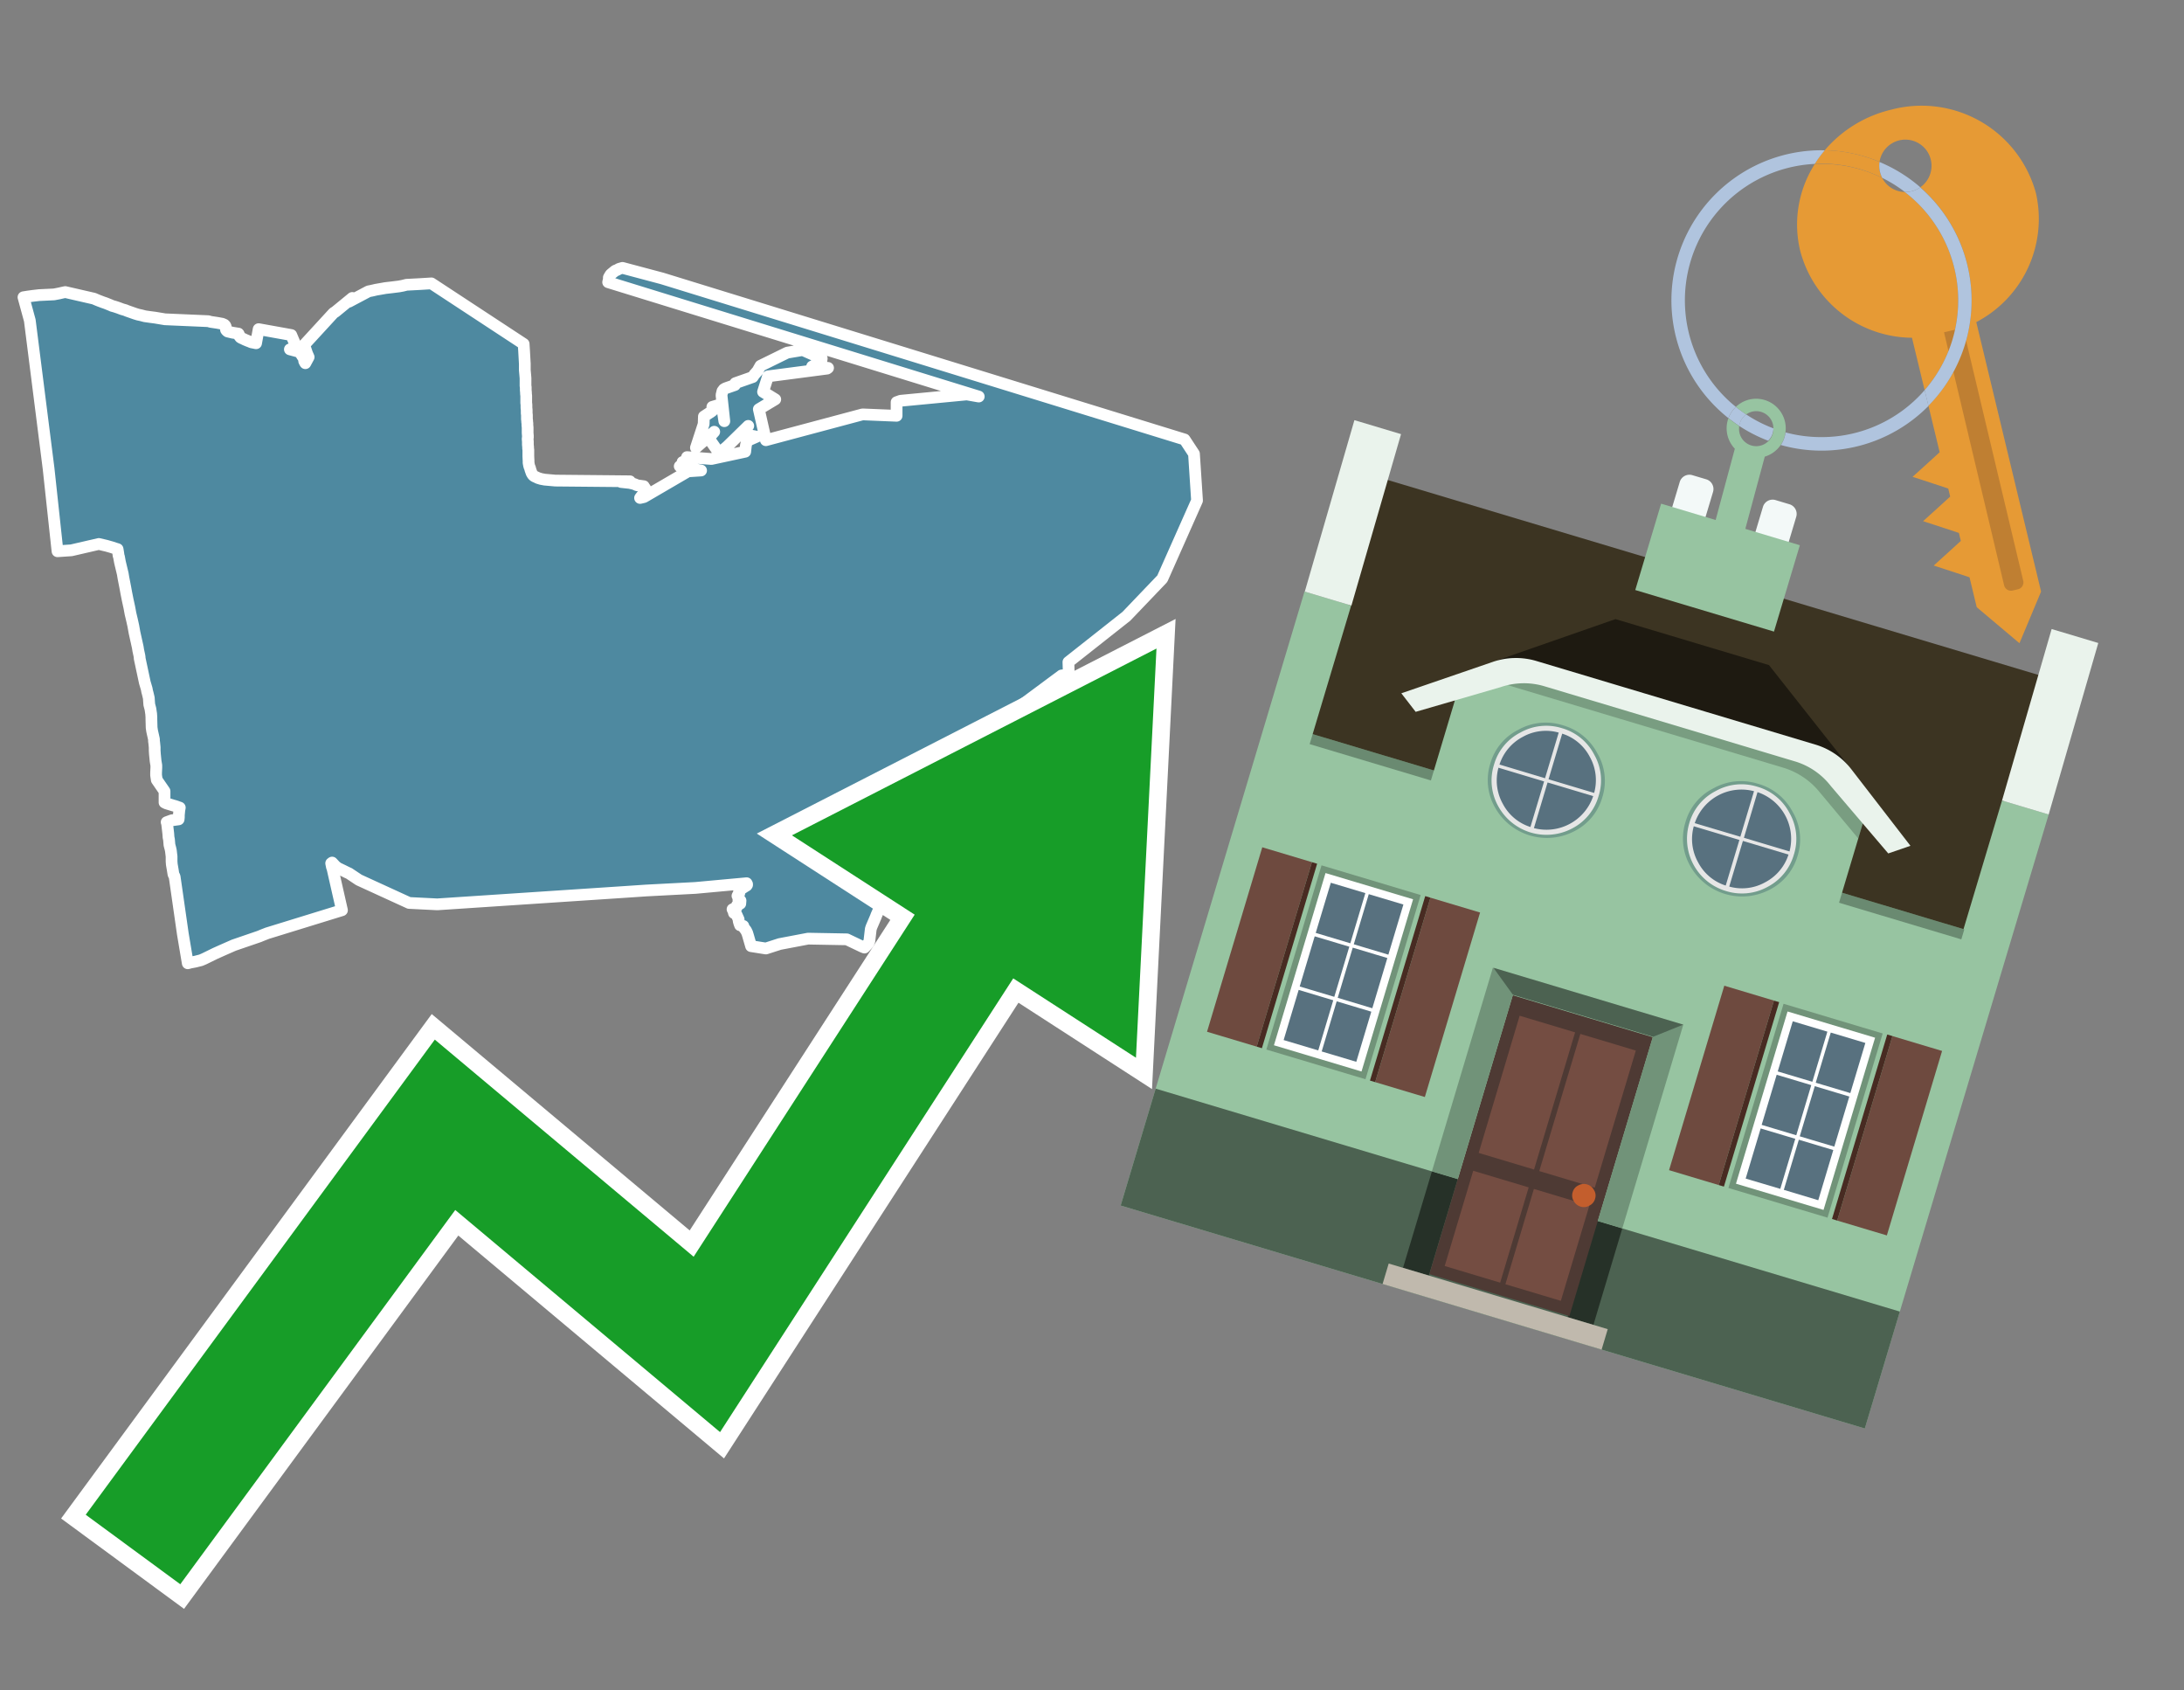 <svg id="Text" xmlns="http://www.w3.org/2000/svg" width="93.05" height="72" viewBox="0 0 93.05 72"><rect x="0" y="0" width="93.05" height="72" fill="#808080" stroke="none"/><polygon points="50.47,18.72 50.87,19.33 51,21.32 49.52,24.65 47.99,26.25 45.52,28.2 45.53,28.52 45.53,28.63 45.53,28.74 45.23,28.77 42.66,30.68 39.65,34.98 38.05,37.43 38.01,37.39 37.81,37.9 37.59,38.41 37.34,38.98 37.31,39.06 37.13,39.48 37.1,39.57 37.04,40.08 37.02,40.13 37,40.18 36.83,40.36 36.75,40.33 36.08,40.01 34.43,39.98 33.22,40.21 32.63,40.4 32,40.3 31.87,39.85 31.83,39.72 31.81,39.69 31.79,39.64 31.69,39.51 31.67,39.44 31.53,39.41 31.52,39.38 31.5,39.33 31.48,39.26 31.47,39.22 31.47,39.16 31.37,38.94 31.27,38.89 31.25,38.81 31.21,38.73 31.33,38.68 31.39,38.64 31.4,38.59 31.4,38.56 31.54,38.49 31.55,38.36 31.46,38.33 31.47,38.29 31.47,38.24 31.42,38.16 31.45,38.1 31.49,38.07 31.5,38.03 31.49,37.96 31.59,37.86 31.71,37.78 31.76,37.75 31.81,37.72 31.83,37.69 31.83,37.66 31.81,37.62 29.63,37.82 27.53,37.93 26.64,37.99 18.63,38.52 17.43,38.46 15.29,37.48 14.99,37.28 14.87,37.2 14.78,37.16 14.62,37.08 14.39,36.97 14.29,36.89 14.15,36.74 14.11,36.77 14.14,36.92 14.17,37.01 14.57,38.77 11.39,39.75 11.21,39.82 11.04,39.89 9.96,40.26 9.46,40.48 9.17,40.61 8.7,40.84 8.63,40.87 8.56,40.9 8.32,40.96 8.11,41 8,41.03 7.79,39.78 7.44,37.34 7.39,37.24 7.36,37.05 7.32,36.82 7.31,36.69 7.31,36.48 7.3,36.4 7.28,36.23 7.26,36.14 7.22,35.99 7.2,35.76 7.18,35.66 7.17,35.51 7.12,35.08 7.11,35.05 7.1,35.02 7.32,34.94 7.61,34.9 7.62,34.81 7.62,34.72 7.64,34.51 7.66,34.4 7.46,34.33 7.35,34.3 7.09,34.22 7.01,34.18 7.01,34.09 7.01,33.7 6.68,33.22 6.65,33.02 6.65,32.92 6.66,32.7 6.66,32.6 6.64,32.48 6.63,32.42 6.6,32.12 6.59,31.97 6.59,31.83 6.57,31.63 6.56,31.57 6.56,31.53 6.56,31.49 6.48,31.13 6.46,30.99 6.45,30.63 6.45,30.59 6.45,30.55 6.44,30.4 6.43,30.34 6.41,30.2 6.36,30.01 6.35,29.88 6.34,29.73 6.29,29.52 6.27,29.45 6.25,29.34 6.17,29.07 5.95,28.04 5.95,28 5.94,27.93 5.89,27.7 5.87,27.57 5.79,27.21 5.73,26.94 5.68,26.66 5.62,26.39 5.56,26.14 5.51,25.87 5.44,25.55 5.38,25.25 5.34,25.03 5.26,24.62 5.23,24.44 5.11,23.94 5.07,23.72 5.05,23.66 5.04,23.57 5.01,23.39 4.91,23.36 4.76,23.31 4.55,23.25 4.21,23.17 3.04,23.44 2.45,23.48 2.07,19.96 1.27,13.65 1,12.66 1.19,12.63 1.41,12.6 1.67,12.57 2.3,12.54 2.51,12.5 2.64,12.47 2.78,12.44 4,12.72 4.14,12.78 4.24,12.82 4.4,12.88 4.49,12.91 4.59,12.95 4.69,12.99 4.78,13.03 4.89,13.06 5.04,13.11 5.12,13.14 5.2,13.17 5.34,13.21 5.41,13.24 5.75,13.36 5.88,13.4 6.02,13.43 6.17,13.47 6.38,13.5 6.61,13.53 6.85,13.57 7.03,13.6 8.87,13.68 8.98,13.71 9.25,13.75 9.47,13.79 9.56,13.83 9.59,13.86 9.61,13.89 9.62,13.93 9.62,13.97 9.63,14.05 9.66,14.09 9.7,14.12 9.91,14.17 10.16,14.21 10.18,14.24 10.2,14.32 10.24,14.37 10.29,14.4 10.36,14.43 10.44,14.47 10.56,14.52 10.64,14.55 10.71,14.58 10.91,14.62 11.02,14.02 12.41,14.27 12.6,14.72 12.59,14.77 12.54,14.81 12.48,14.84 12.35,14.88 12.76,14.99 12.83,15.09 12.88,15.17 12.93,15.24 12.95,15.31 12.96,15.35 12.96,15.38 12.99,15.44 13.01,15.47 13.15,15.21 13.11,15.12 13.08,15.05 12.96,14.69 14.21,13.33 14.29,13.28 15.01,12.69 14.97,12.75 14.87,12.85 15.7,12.41 15.85,12.38 16.02,12.34 16.25,12.3 16.42,12.27 16.68,12.24 17,12.2 17.16,12.17 17.32,12.13 17.89,12.1 18.38,12.07 22.31,14.65 22.33,14.96 22.36,15.5 22.36,15.53 22.36,15.64 22.36,15.73 22.36,15.77 22.38,15.99 22.39,16.11 22.39,16.16 22.39,16.2 22.39,16.24 22.39,16.28 22.39,16.44 22.4,16.49 22.4,16.61 22.41,16.73 22.41,16.77 22.42,16.86 22.42,16.92 22.42,16.97 22.42,17.04 22.42,17.1 22.42,17.16 22.43,17.24 22.43,17.29 22.43,17.37 22.44,17.46 22.44,17.57 22.44,17.6 22.45,17.68 22.45,17.77 22.45,17.82 22.45,17.86 22.46,17.91 22.46,17.98 22.47,18.02 22.47,18.11 22.48,18.21 22.48,18.34 22.48,18.44 22.49,18.56 22.49,18.63 22.48,18.69 22.49,18.81 22.49,18.94 22.5,19.04 22.5,19.1 22.51,19.16 22.51,19.21 22.51,19.27 22.51,19.38 22.51,19.43 22.52,19.64 22.52,19.71 22.54,19.82 22.56,19.89 22.58,19.93 22.6,20.01 22.65,20.15 22.68,20.2 22.7,20.23 22.73,20.26 22.77,20.29 22.86,20.33 22.92,20.36 23.05,20.4 23.21,20.43 23.66,20.47 26.84,20.5 26.46,20.53 26.83,20.57 27,20.61 27.08,20.64 27.14,20.67 27.43,20.71 27.45,20.75 27.49,20.8 27.5,20.85 27.52,20.9 27.5,20.94 27.47,20.97 27.43,21 27.46,21.03 27.45,21.06 27.39,21.1 27.33,21.13 27.27,21.21 27.44,21.17 29.24,20.12 29.26,20.08 29.87,20.04 28.96,19.86 29.06,19.79 29.08,19.75 29.08,19.68 29.26,19.6 29.27,19.47 30.31,19.55 31.75,19.24 31.78,18.97 31.8,18.89 31.81,18.85 31.83,18.78 32.24,18.6 31.78,18.51 31.77,18.48 31.76,18.29 31.78,18.26 31.84,18.18 31.88,18.14 30.99,19.01 30.85,19.13 30.64,19.3 30.19,18.66 30.43,18.39 29.65,19.07 29.98,18.06 29.99,17.74 30.31,17.53 30.36,17.49 30.35,17.4 30.35,17.33 30.75,17.21 30.86,17.94 30.74,16.83 30.78,16.66 30.84,16.58 30.91,16.54 31.31,16.4 31.32,16.37 31.33,16.32 32.07,16.06 32.15,15.94 32.19,15.9 32.23,15.85 32.27,15.81 32.4,15.58 33.54,15.02 34.2,14.91 35.01,15.27 34.99,15.41 34.6,15.61 35.28,15.67 35.24,15.7 32.72,16.03 32.51,16.69 33.03,17.01 32.33,17.43 32.63,18.75 36.75,17.65 38.2,17.71 38.2,17.13 38.37,17.07 41.19,16.8 41.7,16.89 25.91,12.02 25.92,11.98 25.93,11.94 25.94,11.89 25.94,11.82 25.98,11.75 26.01,11.7 26.04,11.67 26.1,11.62 26.15,11.58 26.21,11.53 26.29,11.5 26.38,11.45 26.52,11.41 28.21,11.86 " fill="#4e89a0" stroke="#fff" stroke-linejoin="round" stroke-width="0.5"/><polygon points="49.272 27.624 33.741 35.58 38.97 38.959 29.553 53.529 18.525 44.281 3.652 64.518 7.681 67.479 19.396 51.538 30.678 60.999 43.169 41.673 48.398 45.053 49.272 27.624" fill="none" stroke="#fff" stroke-miterlimit="10" stroke-width="1.5"/><polygon points="49.272 27.624 33.741 35.58 38.97 38.959 29.553 53.529 18.525 44.281 3.652 64.518 7.681 67.479 19.396 51.538 30.678 60.999 43.169 41.673 48.398 45.053 49.272 27.624" fill="#179d28"/><path d="M80.19,7.577a1.16,1.16,0,0,1-.094-.251,1.114,1.114,0,0,1-.018-.429A6.367,6.367,0,0,0,77.743,6.4a5.269,5.269,0,0,0-.423.577c.1,0,.192-.007.288-.007A5.794,5.794,0,0,1,80.19,7.577Z" fill="#e69a35"/><path d="M77.608,6.4A6.394,6.394,0,0,0,73.64,17.81a1.26,1.26,0,0,1,.317-.48A5.821,5.821,0,0,1,77.32,6.981a5.269,5.269,0,0,1,.423-.577Z" fill="#b0c4de"/><path d="M84.2,13.72a4.962,4.962,0,0,0,2.545-5.48,5.047,5.047,0,0,0-6.179-3.566A5.322,5.322,0,0,0,77.743,6.4a6.367,6.367,0,0,1,2.335.493,1.114,1.114,0,1,1,1.736,1.084,6.392,6.392,0,0,1,.347,9.3l.479,1.985-.438.4-.716.648.92.3.6.2.082.341-.438.4-.716.648.92.3.605.2.082.341-.438.4-.716.649.92.3.605.2.307,1.274,1.821,1.534.921-2.2Z" fill="#e69a35"/><path d="M81.154,8.179a1.115,1.115,0,0,1-.964-.6,5.794,5.794,0,0,0-2.582-.6c-.1,0-.192,0-.288.007a4.783,4.783,0,0,0-.625,3.685,4.962,4.962,0,0,0,4.765,3.715L82,16.617a5.82,5.82,0,0,0-.846-8.438Z" fill="#e69a35"/><path d="M74.1,18.142a6.386,6.386,0,0,0,1.232.63.73.73,0,0,0,.224-.527h0a5.783,5.783,0,0,1-1.159-.593A.733.733,0,0,0,74.1,18.142Z" fill="#b0c4de"/><path d="M74.4,17.652q-.228-.152-.44-.322a1.26,1.26,0,0,0-.317.48c.148.117.3.228.46.332A.733.733,0,0,1,74.4,17.652Z" fill="#b0c4de"/><path d="M74.824,16.984a1.257,1.257,0,0,0-.867.346c.141.114.288.222.44.322a.731.731,0,0,1,1.159.593h0a.732.732,0,1,1-1.463,0,.7.7,0,0,1,.007-.1c-.158-.1-.312-.215-.46-.332a1.258,1.258,0,0,0,.273,1.3l-.979,3.635,1.275.341.98-3.639a1.266,1.266,0,0,0,.681-.5,1.249,1.249,0,0,0,.2-.538,1.328,1.328,0,0,0,.012-.168A1.262,1.262,0,0,0,74.824,16.984Z" fill="#97c4a1"/><path d="M85.974,25.1l-.226.053a.3.3,0,0,1-.362-.223l-2.56-10.777.81-.193L86.2,24.736A.3.3,0,0,1,85.974,25.1Z" fill="#bf7f32"/><path d="M80.1,7.326a1.16,1.16,0,0,0,.094.251,5.833,5.833,0,0,1,.964.6,1.137,1.137,0,0,0,.287-.031,1.108,1.108,0,0,0,.373-.167A6.371,6.371,0,0,0,80.078,6.9,1.114,1.114,0,0,0,80.1,7.326Z" fill="#b0c4de"/><path d="M77.608,18.618a5.836,5.836,0,0,1-1.534-.2,1.24,1.24,0,0,1-.2.537,6.4,6.4,0,0,0,6.291-1.666L82,16.617A5.807,5.807,0,0,1,77.608,18.618Z" fill="#b0c4de"/><path d="M81.814,7.981a1.108,1.108,0,0,1-.373.167,1.137,1.137,0,0,1-.287.031A5.82,5.82,0,0,1,82,16.617l.161.667a6.392,6.392,0,0,0-.347-9.3Z" fill="#b0c4de"/><polygon points="83.79 39.753 55.78 31.364 58.988 20.404 86.964 28.783 83.79 39.753 83.79 39.753" fill="#3c3422" fill-rule="evenodd"/><polygon points="81.705 53.32 87.284 34.692 85.297 34.097 83.656 39.575 55.926 31.269 57.567 25.791 55.579 25.196 47.746 51.348 79.451 60.844 81.705 53.32" fill="#97c4a1" fill-rule="evenodd"/><rect x="69.522" y="21.148" width="0.444" height="28.983" transform="translate(15.592 92.226) rotate(-73.326)" opacity="0.3"/><polygon points="87.284 34.692 85.297 34.097 87.411 26.793 89.398 27.388 87.284 34.692 87.284 34.692" fill="#eaf3ec" fill-rule="evenodd"/><polygon points="57.578 25.794 55.591 25.199 57.705 17.896 59.692 18.491 57.578 25.794 57.578 25.794" fill="#eaf3ec" fill-rule="evenodd"/><polygon points="79.451 60.844 80.943 55.865 49.238 46.369 47.747 51.348 79.451 60.844 79.451 60.844" fill="#4c6251" fill-rule="evenodd"/><path d="M71.566,20.528l-.522,1.743,1.418.425.523-1.744a.432.432,0,0,0-.289-.536l-.593-.177A.431.431,0,0,0,71.566,20.528Z" fill="#f3f9f8" fill-rule="evenodd"/><path d="M75.111,21.589l-.522,1.743,1.418.425.522-1.743a.43.43,0,0,0-.289-.536l-.593-.178A.43.43,0,0,0,75.111,21.589Z" fill="#f3f9f8" fill-rule="evenodd"/><polygon points="75.368 28.329 68.829 26.37 63.807 28.121 78.733 32.591 75.368 28.329" fill="#1e1a11"/><polygon points="78.248 32.422 64.442 28.287 62.236 28.998 60.064 36.247 77.453 41.455 79.651 34.116 78.248 32.422" fill="#97c4a1"/><path d="M77.74,32.516S65.088,28.725,65,28.7l-.938.43,11.892,3.562a3.175,3.175,0,0,1,1.532,1l1.685,2.02.327-1.09Z" fill-rule="evenodd" opacity="0.2"/><path d="M77.35,31.716,65.458,28.154a3.041,3.041,0,0,0-1.854.037l-3.9,1.339.611.79,3.626-1.054a3.045,3.045,0,0,1,1.855-.037l10.673,3.2A3.028,3.028,0,0,1,78,33.477l2.45,2.874.945-.325-2.518-3.26A3.036,3.036,0,0,0,77.35,31.716Z" fill="#eaf3ec"/><polygon points="76.683 23.223 70.773 21.453 69.671 25.132 75.581 26.902 76.683 23.223 76.683 23.223" fill="#97c4a1" fill-rule="evenodd"/><g id="Symbol_9_0_Layer2_0_MEMBER_8_MEMBER_21_MEMBER_0_FILL" data-name="Symbol 9 0 Layer2 0 MEMBER 8 MEMBER 21 MEMBER 0 FILL"><path d="M66.584,30.892a2.39,2.39,0,0,0-1.891.189,2.317,2.317,0,0,0-1.2,1.448A2.345,2.345,0,0,0,63.7,34.4a2.528,2.528,0,0,0,3.367,1.008,2.339,2.339,0,0,0,1.2-1.447,2.313,2.313,0,0,0-.208-1.87A2.394,2.394,0,0,0,66.584,30.892Z" fill="#729d8c"/></g><g id="Symbol_9_0_Layer2_0_MEMBER_8_MEMBER_21_MEMBER_1_FILL" data-name="Symbol 9 0 Layer2 0 MEMBER 8 MEMBER 21 MEMBER 1 FILL"><path d="M66.547,31.016a2.241,2.241,0,0,0-1.769.185,2.213,2.213,0,0,0-1.127,1.376,2.239,2.239,0,0,0,.185,1.768,2.341,2.341,0,0,0,3.145.942,2.234,2.234,0,0,0,1.126-1.376,2.207,2.207,0,0,0-.185-1.768A2.237,2.237,0,0,0,66.547,31.016Z" fill="#e6e6e6"/></g><g id="Symbol_9_0_Layer2_0_MEMBER_8_MEMBER_21_MEMBER_2_MEMBER_0_FILL" data-name="Symbol 9 0 Layer2 0 MEMBER 8 MEMBER 21 MEMBER 2 MEMBER 0 FILL"><path d="M65.787,33.284,63.843,32.7a2.036,2.036,0,0,0,.186,1.539,2.015,2.015,0,0,0,1.175.986Z" fill="#58717f"/></g><g id="Symbol_9_0_Layer2_0_MEMBER_8_MEMBER_21_MEMBER_2_MEMBER_1_FILL" data-name="Symbol 9 0 Layer2 0 MEMBER 8 MEMBER 21 MEMBER 2 MEMBER 1 FILL"><path d="M65.827,33.148l.582-1.944a2.01,2.01,0,0,0-1.523.178,2.037,2.037,0,0,0-1,1.183Z" fill="#58717f"/></g><g id="Symbol_9_0_Layer2_0_MEMBER_8_MEMBER_21_MEMBER_2_MEMBER_2_FILL" data-name="Symbol 9 0 Layer2 0 MEMBER 8 MEMBER 21 MEMBER 2 MEMBER 2 FILL"><path d="M67.878,33.91l-1.943-.582-.582,1.944a2.1,2.1,0,0,0,2.525-1.362Z" fill="#58717f"/></g><g id="Symbol_9_0_Layer2_0_MEMBER_8_MEMBER_21_MEMBER_2_MEMBER_3_FILL" data-name="Symbol 9 0 Layer2 0 MEMBER 8 MEMBER 21 MEMBER 2 MEMBER 3 FILL"><path d="M66.558,31.249l-.582,1.943,1.943.582a2.031,2.031,0,0,0-.186-1.539A2.009,2.009,0,0,0,66.558,31.249Z" fill="#58717f"/></g><g id="Symbol_9_0_Layer2_0_MEMBER_8_MEMBER_21_MEMBER_0_FILL-2" data-name="Symbol 9 0 Layer2 0 MEMBER 8 MEMBER 21 MEMBER 0 FILL"><path d="M74.9,33.384a2.4,2.4,0,0,0-1.891.189,2.316,2.316,0,0,0-1.2,1.448,2.341,2.341,0,0,0,.209,1.87A2.527,2.527,0,0,0,75.387,37.9a2.345,2.345,0,0,0,1.2-1.447,2.314,2.314,0,0,0-.209-1.87A2.389,2.389,0,0,0,74.9,33.384Z" fill="#729d8c"/></g><g id="Symbol_9_0_Layer2_0_MEMBER_8_MEMBER_21_MEMBER_1_FILL-2" data-name="Symbol 9 0 Layer2 0 MEMBER 8 MEMBER 21 MEMBER 1 FILL"><path d="M74.867,33.508a2.239,2.239,0,0,0-1.768.185,2.21,2.21,0,0,0-1.127,1.376,2.316,2.316,0,0,0,1.564,2.883,2.261,2.261,0,0,0,1.765-.173A2.237,2.237,0,0,0,76.428,36.4a2.209,2.209,0,0,0-.185-1.769A2.239,2.239,0,0,0,74.867,33.508Z" fill="#e6e6e6"/></g><g id="Symbol_9_0_Layer2_0_MEMBER_8_MEMBER_21_MEMBER_2_MEMBER_0_FILL-2" data-name="Symbol 9 0 Layer2 0 MEMBER 8 MEMBER 21 MEMBER 2 MEMBER 0 FILL"><path d="M74.107,35.776l-1.943-.582a2.031,2.031,0,0,0,.186,1.539,2.009,2.009,0,0,0,1.175.986Z" fill="#58717f"/></g><g id="Symbol_9_0_Layer2_0_MEMBER_8_MEMBER_21_MEMBER_2_MEMBER_1_FILL-2" data-name="Symbol 9 0 Layer2 0 MEMBER 8 MEMBER 21 MEMBER 2 MEMBER 1 FILL"><path d="M74.148,35.64,74.73,33.7a2.1,2.1,0,0,0-2.525,1.362Z" fill="#58717f"/></g><g id="Symbol_9_0_Layer2_0_MEMBER_8_MEMBER_21_MEMBER_2_MEMBER_2_FILL-2" data-name="Symbol 9 0 Layer2 0 MEMBER 8 MEMBER 21 MEMBER 2 MEMBER 2 FILL"><path d="M76.2,36.4l-1.943-.582-.582,1.944a2.015,2.015,0,0,0,1.523-.178A2.036,2.036,0,0,0,76.2,36.4Z" fill="#58717f"/></g><g id="Symbol_9_0_Layer2_0_MEMBER_8_MEMBER_21_MEMBER_2_MEMBER_3_FILL-2" data-name="Symbol 9 0 Layer2 0 MEMBER 8 MEMBER 21 MEMBER 2 MEMBER 3 FILL"><path d="M74.879,33.741,74.3,35.684l1.943.582a2.1,2.1,0,0,0-1.361-2.525Z" fill="#58717f"/></g><polygon points="51.426 43.946 53.542 44.58 55.896 36.723 53.78 36.089 51.426 43.946 51.426 43.946" fill="#6e4a3f" fill-rule="evenodd"/><polygon points="53.542 44.58 53.764 44.647 56.117 36.789 55.896 36.723 53.542 44.58 53.542 44.58" fill="#482b22" fill-rule="evenodd"/><polygon points="60.706 46.726 58.59 46.092 60.943 38.235 63.059 38.868 60.706 46.726 60.706 46.726" fill="#6e4a3f" fill-rule="evenodd"/><polygon points="58.59 46.092 58.368 46.026 60.722 38.168 60.943 38.235 58.59 46.092 58.59 46.092" fill="#482b22" fill-rule="evenodd"/><rect x="53.146" y="39.209" width="8.19" height="4.408" transform="translate(1.145 84.365) rotate(-73.326)" fill="#719379"/><polygon points="60.205 38.304 56.474 37.187 54.277 44.522 58.008 45.639 60.205 38.304 60.205 38.304" fill="#fff" fill-rule="evenodd"/><path d="M59.792,38.527l-.64,2.136-1.474-.442.639-2.135,1.475.441Zm-1.621-.485-.64,2.136-1.474-.442L56.7,37.6l1.474.442Zm-2.158,1.84,1.475.441-.64,2.136-1.474-.441.639-2.136Zm-.683,2.282,1.474.441-.639,2.136L54.69,44.3l.64-2.135Zm.981,2.621.639-2.136,1.475.442-.64,2.135-1.474-.441Zm2.158-1.84L56.994,42.5l.64-2.136,1.474.442-.639,2.136Z" fill="#58717f" fill-rule="evenodd"/><polygon points="80.39 52.621 78.274 51.988 80.628 44.13 82.743 44.764 80.39 52.621 80.39 52.621" fill="#6e4a3f" fill-rule="evenodd"/><polygon points="78.274 51.988 78.053 51.921 80.406 44.064 80.628 44.13 78.274 51.988 78.274 51.988" fill="#482b22" fill-rule="evenodd"/><polygon points="71.111 49.842 73.227 50.476 75.58 42.619 73.464 41.985 71.111 49.842 71.111 49.842" fill="#6e4a3f" fill-rule="evenodd"/><polygon points="73.227 50.476 73.448 50.542 75.802 42.685 75.58 42.619 73.227 50.476 73.227 50.476" fill="#482b22" fill-rule="evenodd"/><rect x="72.83" y="45.105" width="8.19" height="4.408" transform="translate(9.534 107.426) rotate(-73.326)" fill="#719379"/><polygon points="76.159 43.083 79.889 44.2 77.692 51.535 73.962 50.418 76.159 43.083 76.159 43.083" fill="#fff" fill-rule="evenodd"/><path d="M76.381,43.5l1.475.442-.64,2.135-1.475-.441.64-2.136ZM78,43.981l1.474.442-.64,2.136-1.474-.442L78,43.981Zm.791,2.724-.64,2.135L76.679,48.4l.64-2.136,1.474.442Zm-.684,2.282-.639,2.135L76,50.68l.64-2.135,1.474.442Zm-2.26,1.65L74.375,50.2l.639-2.135,1.475.441-.64,2.136Zm-.791-2.724.64-2.135,1.474.441-.639,2.136-1.475-.442Z" fill="#58717f" fill-rule="evenodd"/><polygon points="67.888 56.431 69.118 52.323 68.019 51.994 66.789 56.102 67.888 56.431 67.888 56.431" fill="#263128" fill-rule="evenodd"/><polygon points="60.877 54.331 62.108 50.223 61.007 49.894 59.776 54.002 60.877 54.331 60.877 54.331" fill="#263128" fill-rule="evenodd"/><g id="Symbol_9_0_Layer2_0_MEMBER_8_MEMBER_12_MEMBER_0_FILL" data-name="Symbol 9 0 Layer2 0 MEMBER 8 MEMBER 12 MEMBER 0 FILL"><path d="M70.418,44.178l-5.965-1.786L60.9,54.27l5.964,1.786Z" fill="#4e3a34"/></g><g id="Symbol_9_0_Layer2_0_MEMBER_8_MEMBER_12_MEMBER_1_MEMBER_0_FILL" data-name="Symbol 9 0 Layer2 0 MEMBER 8 MEMBER 12 MEMBER 1 MEMBER 0 FILL"><path d="M65.358,49.815l1.75-5.843-2.363-.708L63,49.107Z" fill="#744d42"/></g><g id="Symbol_9_0_Layer2_0_MEMBER_8_MEMBER_12_MEMBER_1_MEMBER_1_FILL" data-name="Symbol 9 0 Layer2 0 MEMBER 8 MEMBER 12 MEMBER 1 MEMBER 1 FILL"><path d="M67.331,44.039l-1.75,5.842,2.364.708,1.75-5.842Z" fill="#744d42"/></g><g id="Symbol_9_0_Layer2_0_MEMBER_8_MEMBER_12_MEMBER_2_MEMBER_0_FILL" data-name="Symbol 9 0 Layer2 0 MEMBER 8 MEMBER 12 MEMBER 2 MEMBER 0 FILL"><path d="M63.915,54.633l1.215-4.058-2.363-.707-1.215,4.057Z" fill="#744d42"/></g><g id="Symbol_9_0_Layer2_0_MEMBER_8_MEMBER_12_MEMBER_2_MEMBER_1_FILL" data-name="Symbol 9 0 Layer2 0 MEMBER 8 MEMBER 12 MEMBER 2 MEMBER 1 FILL"><path d="M66.5,55.407l1.215-4.057-2.363-.708L64.138,54.7Z" fill="#744d42"/></g><g id="Symbol_9_0_Layer2_0_MEMBER_8_MEMBER_13_FILL" data-name="Symbol 9 0 Layer2 0 MEMBER 8 MEMBER 13 FILL"><path d="M67.959,51.058a.439.439,0,0,0-.045-.367.487.487,0,0,0-.669-.2.445.445,0,0,0-.239.282.457.457,0,0,0,.041.378.481.481,0,0,0,.293.242.459.459,0,0,0,.377-.042A.453.453,0,0,0,67.959,51.058Z" fill="#c35e2d"/></g><g id="Symbol_9_0_Layer2_0_MEMBER_8_MEMBER_14_FILL" data-name="Symbol 9 0 Layer2 0 MEMBER 8 MEMBER 14 FILL"><path d="M64.557,42.047l-.951-.833-2.6,8.68,1.1.329Z" fill="#719379"/></g><g id="Symbol_9_0_Layer2_0_MEMBER_8_MEMBER_15_FILL" data-name="Symbol 9 0 Layer2 0 MEMBER 8 MEMBER 15 FILL"><path d="M71.718,43.643l-1.2.19L68.072,52.01l1.046.313Z" fill="#719379"/></g><g id="Symbol_9_0_Layer2_0_MEMBER_8_MEMBER_16_FILL" data-name="Symbol 9 0 Layer2 0 MEMBER 8 MEMBER 16 FILL"><path d="M63.627,41.22l.836,1.156,5.961,1.786,1.294-.519Z" fill="#4c6251"/></g><polygon points="58.905 54.69 59.166 53.819 68.498 56.614 68.237 57.485 58.905 54.69 58.905 54.69" fill="#c0b9ad" fill-rule="evenodd"/></svg>